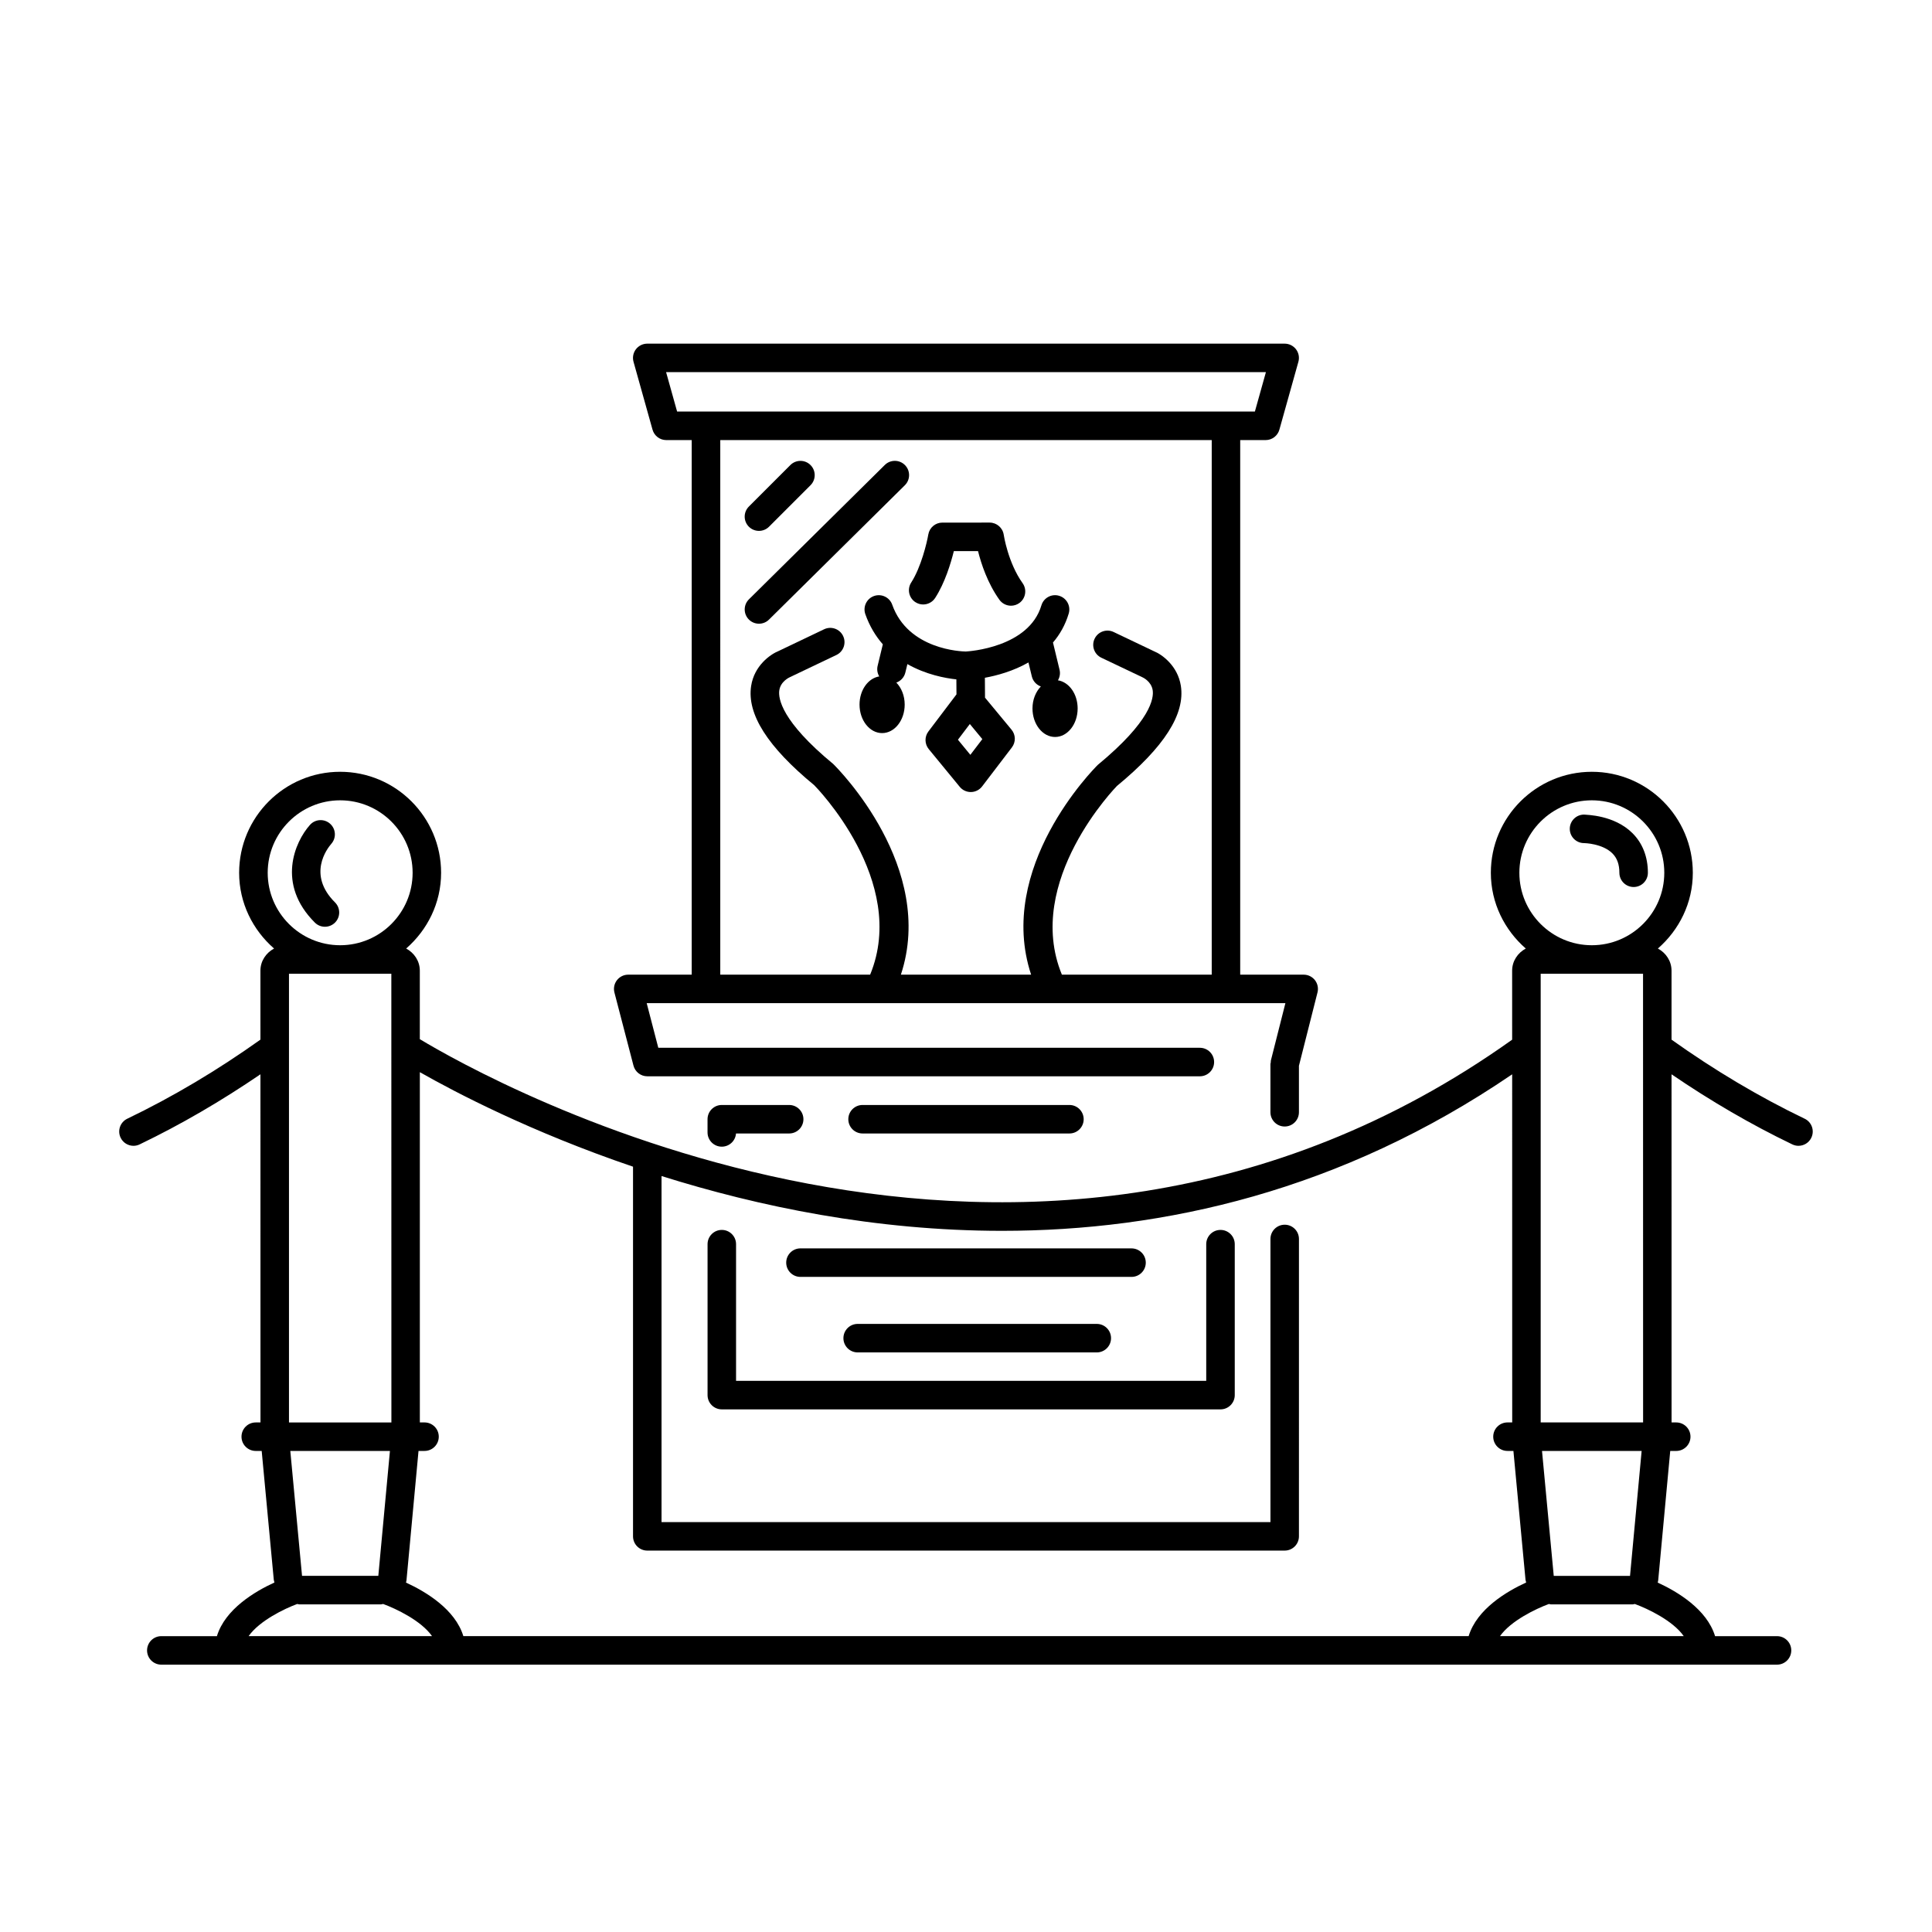 <?xml version="1.0" encoding="UTF-8"?>
<!-- Uploaded to: SVG Repo, www.svgrepo.com, Generator: SVG Repo Mixer Tools -->
<svg fill="#000000" width="800px" height="800px" version="1.1" viewBox="144 144 512 512" xmlns="http://www.w3.org/2000/svg">
 <g>
  <path d="m622.25 440.47c-12.109-5.82-23.961-12.887-35.277-20.953v-18.27c0-2.57-1.496-4.738-3.617-5.875 5.625-4.91 9.258-12.043 9.258-20.078 0-14.754-12.004-26.762-26.762-26.762-14.754 0-26.762 12.004-26.762 26.762 0 8.035 3.633 15.168 9.258 20.078-2.121 1.141-3.617 3.305-3.617 5.875l0.004 18.281c-128.56 91.617-272.29 10.234-289.48-0.141v-18.141c0-2.57-1.496-4.738-3.617-5.875 5.625-4.91 9.258-12.043 9.258-20.078 0-14.754-12.004-26.762-26.762-26.762-14.754 0-26.762 12.004-26.762 26.762 0 8.035 3.633 15.168 9.258 20.078-2.121 1.141-3.617 3.305-3.617 5.875l0.004 18.266c-11.32 8.066-23.168 15.137-35.281 20.957-1.883 0.902-2.676 3.16-1.77 5.039 0.648 1.352 2 2.144 3.406 2.144 0.547 0 1.105-0.117 1.633-0.375 10.949-5.262 21.672-11.527 32.012-18.578l0.012 92.262h-1.254c-2.086 0-3.777 1.691-3.777 3.777 0 2.086 1.691 3.777 3.777 3.777h1.574l3.184 33.918c0 0.336 0.145 0.625 0.191 0.949-5.152 2.356-13.07 7.047-15.242 14.215h-14.734c-2.086 0-3.777 1.691-3.777 3.777s1.691 3.777 3.777 3.777h428.18c2.086 0 3.777-1.691 3.777-3.777s-1.691-3.777-3.777-3.777h-16.418c-2.168-7.148-10.047-11.832-15.203-14.195 0.023-0.211 0.133-0.402 0.133-0.617l3.188-34.27h1.59c2.086 0 3.777-1.691 3.777-3.777 0-2.086-1.691-3.777-3.777-3.777h-1.238l-0.008-92.262c10.34 7.051 21.062 13.316 32.008 18.578 0.527 0.254 1.086 0.375 1.633 0.375 1.406 0 2.758-0.789 3.406-2.144 0.906-1.879 0.113-4.137-1.766-5.039zm-75.602-65.176c0-10.586 8.613-19.203 19.203-19.203 10.586 0 19.203 8.613 19.203 19.203 0 10.586-8.613 19.203-19.203 19.203-10.59 0-19.203-8.617-19.203-19.203zm-234.89 77.887v97.965c0 2.086 1.691 3.777 3.777 3.777h168.92c2.086 0 3.777-1.691 3.777-3.777l0.004-78.809c0-2.086-1.691-3.777-3.777-3.777-2.086 0-3.777 1.691-3.777 3.777v75.031h-161.37v-91.707c25.609 8.055 56.617 14.52 90.246 14.52 42.777 0 89.777-10.523 135.18-41.477l0.012 92.254h-1.254c-2.086 0-3.777 1.691-3.777 3.777s1.691 3.777 3.777 3.777h1.574l3.184 33.918c0 0.336 0.145 0.625 0.191 0.949-5.152 2.356-13.07 7.047-15.242 14.215h-266.41c-2.168-7.148-10.047-11.832-15.203-14.195 0.023-0.211 0.133-0.402 0.133-0.617l3.188-34.27h1.59c2.086 0 3.777-1.691 3.777-3.777s-1.691-3.777-3.777-3.777h-1.238v-92.824c9.352 5.324 29.445 15.852 56.496 25.047zm-96.816-77.887c0-10.586 8.613-19.203 19.203-19.203 10.586 0 19.203 8.613 19.203 19.203 0 10.586-8.613 19.203-19.203 19.203-10.59 0-19.203-8.617-19.203-19.203zm5.641 26.758h27.125l0.016 118.91h-27.141zm26.754 126.46-3.078 33.105h-20.215l-3.109-33.105zm-13.195 49.082h-24.262c2.891-4.094 9.512-7.281 12.883-8.523 0.184 0.016 0.34 0.105 0.531 0.105h21.695c0.191 0 0.355-0.094 0.543-0.109 3.391 1.242 10.094 4.422 12.961 8.523zm356.07 0h-48.699c2.875-4.09 9.566-7.273 12.957-8.523 0.188 0.016 0.348 0.109 0.539 0.109h21.695c0.191 0 0.355-0.094 0.543-0.109 3.394 1.238 10.098 4.418 12.965 8.523zm-14.238-15.973h-20.215l-3.109-33.105h26.402zm-23.676-40.664v-118.91h27.125l0.016 118.91z"/>
  <path d="m311.88 426.4c0.434 1.664 1.938 2.828 3.656 2.828h146.44c2.086 0 3.777-1.691 3.777-3.777 0-2.086-1.691-3.777-3.777-3.777h-143.52l-3.074-11.824h169.26l-3.848 15.199c-0.039 0.156-0.004 0.309-0.023 0.469-0.02 0.156-0.094 0.297-0.094 0.461v12.781c0 2.086 1.691 3.777 3.777 3.777 2.086 0 3.777-1.691 3.777-3.777v-12.309l4.922-19.449c0.285-1.129 0.035-2.328-0.68-3.25-0.715-0.918-1.816-1.457-2.981-1.457h-16.824v-141.67h6.746c1.695 0 3.18-1.129 3.637-2.762l5.039-17.996c0.32-1.141 0.086-2.359-0.629-3.301s-1.828-1.496-3.012-1.496h-168.92c-1.184 0-2.297 0.555-3.012 1.496-0.715 0.941-0.945 2.164-0.629 3.301l5.039 17.996c0.457 1.633 1.945 2.762 3.637 2.762h6.746v141.67h-16.824c-1.172 0-2.273 0.543-2.988 1.465-0.715 0.926-0.961 2.129-0.668 3.262zm8.641-183.78h158.96l-2.922 10.441h-153.12zm14.359 18h130.24v141.67h-39.711c-10.199-24.777 14.57-49.957 14.578-49.988 12.574-10.367 18.121-19.055 16.953-26.547-0.828-5.324-5.012-8.332-7.129-9.172l-10.691-5.098c-1.883-0.898-4.137-0.098-5.035 1.785-0.898 1.883-0.102 4.137 1.785 5.035l10.914 5.195c0.023 0.012 2.32 1.027 2.691 3.418 0.32 2.07-0.426 8.117-14.547 19.785-1.176 1.164-27.027 27.258-17.672 55.586h-34.508c9.355-28.328-16.512-54.434-17.926-55.816-13.777-11.363-14.594-17.41-14.305-19.484 0.34-2.426 2.656-3.465 2.926-3.586l12.207-5.82c1.883-0.898 2.684-3.152 1.785-5.035-0.898-1.883-3.152-2.684-5.035-1.785l-11.984 5.723c-2.34 0.938-6.519 3.945-7.352 9.27-1.168 7.496 4.379 16.18 16.699 26.316 0.262 0.258 25.078 25.371 14.836 50.219h-39.719z"/>
  <path d="m372.59 436.83c-2.086 0-3.777 1.691-3.777 3.777 0 2.086 1.691 3.777 3.777 3.777h54.82c2.086 0 3.777-1.691 3.777-3.777 0-2.086-1.691-3.777-3.777-3.777z"/>
  <path d="m356.13 482.39h87.738c2.086 0 3.777-1.691 3.777-3.777s-1.691-3.777-3.777-3.777l-56.871-0.004h-30.867c-2.086 0-3.777 1.691-3.777 3.777 0 2.09 1.691 3.781 3.777 3.781z"/>
  <path d="m371.29 494.85c-2.086 0-3.777 1.691-3.777 3.777 0 2.086 1.691 3.777 3.777 3.777h63.371c2.086 0 3.777-1.691 3.777-3.777 0-2.086-1.691-3.777-3.777-3.777z"/>
  <path d="m563.79 367.43h0.023c0.062 0 4.836 0.094 7.477 2.715 1.254 1.246 1.863 2.93 1.863 5.144 0 2.086 1.691 3.777 3.777 3.777 2.086 0 3.777-1.691 3.777-3.777 0-4.211-1.414-7.844-4.094-10.5-4.848-4.82-12.109-4.832-12.848-4.914-2.086 0.012-3.769 1.715-3.758 3.801 0.016 2.074 1.707 3.754 3.781 3.754z"/>
  <path d="m386.61 303.59c0.633 0.406 1.34 0.602 2.043 0.602 1.238 0 2.457-0.613 3.18-1.734 2.574-3.996 4.141-9.152 4.945-12.41h6.41c0.816 3.273 2.496 8.461 5.66 12.891 0.738 1.031 1.898 1.582 3.078 1.582 0.762 0 1.527-0.23 2.195-0.703 1.699-1.211 2.09-3.574 0.879-5.273-3.871-5.418-4.988-12.746-5-12.82-0.273-1.855-1.863-3.234-3.738-3.234l-6.266 0.004h-6.262c-1.84 0-3.414 1.324-3.723 3.141-0.367 2.16-1.906 8.66-4.531 12.738-1.133 1.75-0.629 4.086 1.129 5.219z"/>
  <path d="m380.45 304.25c-0.695-1.965-2.852-2.992-4.824-2.301-1.965 0.695-2.996 2.856-2.301 4.824 1.141 3.219 2.754 5.84 4.633 7.981l-1.379 5.711c-0.238 0.988-0.051 1.98 0.426 2.793-2.938 0.477-5.219 3.617-5.219 7.461 0 4.172 2.68 7.559 5.984 7.559s5.984-3.383 5.984-7.559c0-2.359-0.875-4.438-2.215-5.824 1.148-0.418 2.078-1.379 2.387-2.656l0.543-2.246c4.91 2.789 10.012 3.734 12.98 4.051l0.027 3.977-7.438 9.824c-1.055 1.391-1.016 3.328 0.094 4.68l8.211 9.996c0.719 0.875 1.789 1.379 2.922 1.379h0.066c1.156-0.023 2.234-0.566 2.938-1.484l7.894-10.344c1.066-1.398 1.027-3.348-0.094-4.699l-7.027-8.488-0.035-5.269c3.199-0.586 7.492-1.742 11.547-4.055l0.895 3.707c0.309 1.277 1.238 2.238 2.387 2.656-1.34 1.387-2.215 3.465-2.215 5.824 0 4.172 2.68 7.559 5.984 7.559 3.305 0 5.984-3.383 5.984-7.559 0-3.844-2.277-6.981-5.219-7.461 0.477-0.812 0.664-1.801 0.426-2.793l-1.742-7.219c1.789-2.094 3.258-4.617 4.172-7.684 0.594-2-0.543-4.102-2.543-4.699-1.988-0.605-4.102 0.535-4.699 2.543-3.34 11.195-19.223 12.18-20.047 12.223-1.105-0.02-15.258-0.461-19.488-12.406zm20.703 39.789-3.289-4.004 3.152-4.164 3.312 4.004z"/>
  <path d="m467.44 469.94c-2.086 0-3.777 1.691-3.777 3.777v36.223h-124.6v-36.223c0-2.086-1.691-3.777-3.777-3.777s-3.777 1.691-3.777 3.777v40.004c0 2.086 1.691 3.777 3.777 3.777h132.16c2.086 0 3.777-1.691 3.777-3.777v-40.004c0-2.086-1.691-3.777-3.777-3.777z"/>
  <path d="m335.28 436.83c-2.086 0-3.777 1.691-3.777 3.777v3.496c0 2.086 1.691 3.777 3.777 3.777 1.992 0 3.625-1.539 3.769-3.496h14.09c2.086 0 3.777-1.691 3.777-3.777 0-2.086-1.691-3.777-3.777-3.777z"/>
  <path d="m230.11 389.6c0.969 0 1.938-0.371 2.68-1.113 1.473-1.48 1.465-3.871-0.012-5.344-7.379-7.344-2.117-14.211-0.98-15.52 1.375-1.559 1.238-3.934-0.312-5.32-1.559-1.391-3.949-1.258-5.336 0.297-4.027 4.504-8.934 15.711 1.293 25.898 0.738 0.734 1.703 1.102 2.668 1.102z"/>
  <path d="m345.13 284.69c0.965 0 1.934-0.367 2.672-1.105l10.996-10.996c1.477-1.477 1.477-3.867 0-5.344-1.477-1.477-3.867-1.477-5.344 0l-10.996 10.996c-1.477 1.477-1.477 3.867 0 5.344 0.738 0.734 1.707 1.105 2.672 1.105z"/>
  <path d="m347.79 308.2 36.004-35.602c1.484-1.465 1.5-3.859 0.031-5.344-1.465-1.484-3.863-1.5-5.344-0.031l-36.004 35.602c-1.484 1.465-1.5 3.859-0.031 5.344 0.738 0.746 1.711 1.121 2.688 1.121 0.961 0.004 1.922-0.363 2.656-1.09z"/>
 </g>
</svg>